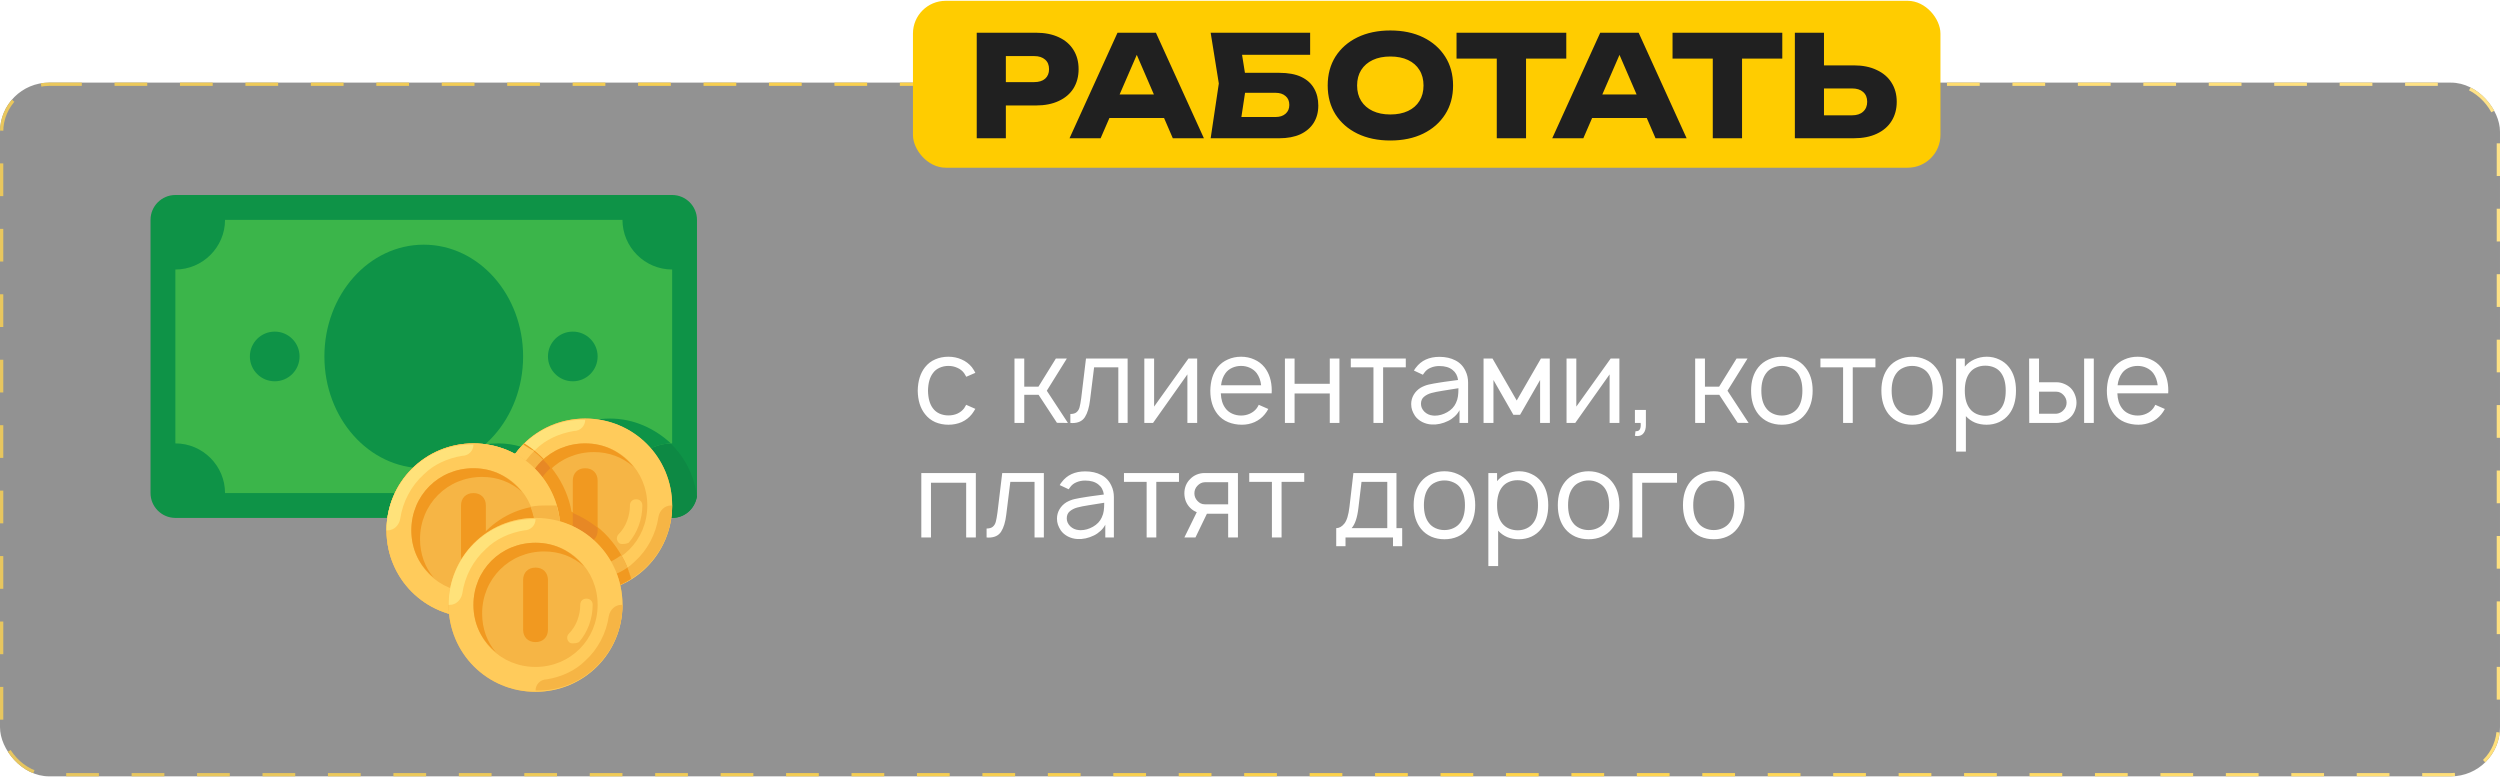 <?xml version="1.0" encoding="UTF-8"?> <svg xmlns="http://www.w3.org/2000/svg" width="764" height="238" viewBox="0 0 764 238" fill="none"> <g filter="url(#filter0_b_452_680)"> <rect y="25.25" width="764" height="212" rx="15" fill="#262626" fill-opacity="0.5"></rect> <rect x="0.5" y="25.75" width="763" height="211" rx="14.5" stroke="url(#paint0_linear_452_680)" stroke-dasharray="10 10"></rect> </g> <path d="M295.297 115.141C295.2 114.922 294.981 114.557 294.641 114.047C294.106 113.318 293.413 112.771 292.563 112.406C291.736 112.017 290.825 111.823 289.828 111.823C288.856 111.823 287.944 112.017 287.094 112.406C286.267 112.771 285.599 113.318 285.089 114.047C284.141 115.286 283.642 117.073 283.594 119.406C283.642 121.74 284.141 123.526 285.089 124.766C285.599 125.47 286.28 126.017 287.13 126.406C287.981 126.771 288.88 126.953 289.828 126.953C290.825 126.953 291.736 126.771 292.563 126.406C293.413 126.017 294.106 125.47 294.641 124.766C294.884 124.401 295.09 124.049 295.26 123.708L298.068 124.948C297.63 125.677 297.278 126.212 297.01 126.552C296.16 127.622 295.115 128.436 293.875 128.995C292.635 129.53 291.286 129.797 289.828 129.797C288.394 129.797 287.045 129.53 285.781 128.995C284.542 128.436 283.509 127.622 282.682 126.552C281.248 124.753 280.507 122.372 280.458 119.406C280.507 116.441 281.248 114.047 282.682 112.224C283.557 111.13 284.602 110.328 285.818 109.818C287.033 109.283 288.37 109.016 289.828 109.016C291.286 109.016 292.635 109.295 293.875 109.854C295.115 110.389 296.16 111.179 297.01 112.224C297.472 112.856 297.825 113.427 298.068 113.937L295.297 115.141ZM319.904 119.406L326.357 129.25L323.003 129.214L317.388 120.646H313.013V129.25H310.024V109.562H313.013V118.167H317.352L322.675 109.562H326.029L319.904 119.406ZM344.602 109.562V129.25H341.758V112.26H334.357L333.118 122.25C332.85 124.51 332.328 126.248 331.55 127.464C330.772 128.679 329.496 129.286 327.722 129.286L327.102 129.25V126.516C327.953 126.516 328.585 126.333 328.998 125.969C329.436 125.604 329.739 125.106 329.91 124.474C330.08 123.842 330.25 122.906 330.42 121.667L331.878 109.562H344.602ZM365.857 129.25H362.868V114.411L352.368 129.25H349.706V109.562H352.696V124.255L363.196 109.562H365.857V129.25ZM373.081 120.208C373.154 122.104 373.628 123.623 374.503 124.766C375.013 125.47 375.694 126.017 376.544 126.406C377.395 126.795 378.306 126.99 379.279 126.99C380.251 126.99 381.15 126.795 381.977 126.406C382.827 126.017 383.52 125.47 384.055 124.766C384.273 124.474 384.48 124.122 384.674 123.708L387.591 124.984C387.251 125.616 386.886 126.163 386.497 126.625C385.671 127.646 384.638 128.436 383.398 128.995C382.183 129.53 380.895 129.797 379.534 129.797C378.027 129.797 376.617 129.53 375.305 128.995C374.016 128.46 372.947 127.658 372.096 126.589C370.614 124.717 369.872 122.323 369.872 119.406C369.921 116.441 370.662 114.047 372.096 112.224C372.947 111.179 373.992 110.389 375.232 109.854C376.471 109.295 377.82 109.016 379.279 109.016C380.737 109.016 382.074 109.295 383.289 109.854C384.529 110.389 385.574 111.179 386.424 112.224C387.907 114.095 388.648 116.49 388.648 119.406C388.648 119.771 388.636 120.038 388.612 120.208H373.081ZM379.279 111.823C378.306 111.823 377.395 112.017 376.544 112.406C375.694 112.795 375.013 113.342 374.503 114.047C373.773 115.043 373.324 116.271 373.154 117.729H385.404C385.234 116.271 384.784 115.043 384.055 114.047C383.52 113.342 382.827 112.795 381.977 112.406C381.15 112.017 380.251 111.823 379.279 111.823ZM409.332 109.562V129.25H406.379V120.245H395.623V129.25H392.67V109.562H395.623V117.292H406.379V109.562H409.332ZM429.609 112.26H422.682V129.25H419.729V112.26H412.802V109.562H429.609V112.26ZM432.098 113.245C432.316 112.856 432.511 112.564 432.681 112.37C434.334 110.158 436.74 109.052 439.9 109.052C441.771 109.052 443.4 109.417 444.785 110.146C446.171 110.851 447.204 111.944 447.884 113.427C448.395 114.472 448.65 115.639 448.65 116.927V129.25H446.025V125.349C445.684 126.03 445.198 126.661 444.566 127.245C443.934 127.828 443.266 128.29 442.561 128.63C440.884 129.457 439.195 129.821 437.493 129.724C436.497 129.675 435.537 129.42 434.613 128.958C433.69 128.472 432.961 127.852 432.426 127.099C432.037 126.491 431.745 125.908 431.551 125.349C431.356 124.79 431.259 124.17 431.259 123.49C431.259 122.469 431.514 121.521 432.025 120.646C432.535 119.771 433.24 119.054 434.139 118.495C434.966 118.033 435.804 117.705 436.655 117.51C437.506 117.316 438.721 117.097 440.301 116.854L441.504 116.672L445.587 116.125C445.393 114.788 444.834 113.767 443.91 113.062C442.938 112.26 441.589 111.859 439.863 111.859C438.915 111.859 438.04 112.03 437.238 112.37C436.436 112.686 435.792 113.184 435.306 113.865C435.184 114.01 435.026 114.229 434.832 114.521L432.098 113.245ZM440.921 119.406C439.511 119.625 438.356 119.856 437.457 120.099C436.558 120.342 435.792 120.731 435.16 121.266C434.553 121.776 434.249 122.493 434.249 123.417C434.249 124.316 434.601 125.118 435.306 125.823C436.011 126.503 436.874 126.892 437.895 126.99C438.016 127.014 438.211 127.026 438.478 127.026C439.766 127.026 441.03 126.674 442.27 125.969C443.509 125.264 444.396 124.328 444.931 123.161C445.271 122.432 445.478 121.752 445.551 121.12C445.648 120.488 445.697 119.661 445.697 118.641L440.921 119.406ZM473.608 109.562L473.644 129.25H470.655V116.125L464.53 126.771H462.488L456.399 116.125V129.25H453.373V109.562H456.108L463.509 122.396L470.91 109.562H473.608ZM494.886 129.25H491.896V114.411L481.396 129.25H478.735V109.562H481.724V124.255L492.224 109.562H494.886V129.25ZM502.984 129.906C502.984 130.951 502.753 131.766 502.291 132.349C501.854 132.957 501.21 133.26 500.359 133.26C500.213 133.26 499.97 133.236 499.63 133.188L499.812 131.766C500.396 131.814 500.809 131.668 501.052 131.328C501.295 130.988 501.416 130.502 501.416 129.87L501.38 129.25H499.63V125.276H502.984V129.906ZM527.922 119.406L534.375 129.25L531.021 129.214L525.406 120.646H521.031V129.25H518.041V109.562H521.031V118.167H525.369L530.692 109.562H534.047L527.922 119.406ZM544.537 129.797C543.079 129.797 541.73 129.53 540.491 128.995C539.251 128.436 538.206 127.634 537.355 126.589C535.873 124.717 535.131 122.311 535.131 119.37C535.131 116.453 535.873 114.071 537.355 112.224C538.182 111.203 539.227 110.413 540.491 109.854C541.754 109.295 543.103 109.016 544.537 109.016C545.971 109.016 547.308 109.295 548.548 109.854C549.812 110.389 550.857 111.179 551.683 112.224C553.19 114.047 553.944 116.429 553.944 119.37C553.944 122.286 553.19 124.693 551.683 126.589C550.857 127.658 549.824 128.46 548.584 128.995C547.369 129.53 546.02 129.797 544.537 129.797ZM549.35 124.766C550.322 123.477 550.808 121.679 550.808 119.37C550.808 117.085 550.322 115.299 549.35 114.01C548.815 113.306 548.123 112.771 547.272 112.406C546.421 112.017 545.51 111.823 544.537 111.823C543.565 111.823 542.654 112.017 541.803 112.406C540.952 112.771 540.272 113.306 539.761 114.01C538.765 115.299 538.267 117.085 538.267 119.37C538.267 121.679 538.765 123.477 539.761 124.766C540.272 125.47 540.952 126.017 541.803 126.406C542.654 126.795 543.565 126.99 544.537 126.99C545.51 126.99 546.421 126.795 547.272 126.406C548.123 126.017 548.815 125.47 549.35 124.766ZM573.13 112.26H566.203V129.25H563.25V112.26H556.323V109.562H573.13V112.26ZM584.357 129.797C582.898 129.797 581.549 129.53 580.31 128.995C579.07 128.436 578.025 127.634 577.174 126.589C575.692 124.717 574.951 122.311 574.951 119.37C574.951 116.453 575.692 114.071 577.174 112.224C578.001 111.203 579.046 110.413 580.31 109.854C581.574 109.295 582.923 109.016 584.357 109.016C585.791 109.016 587.128 109.295 588.367 109.854C589.631 110.389 590.676 111.179 591.503 112.224C593.01 114.047 593.763 116.429 593.763 119.37C593.763 122.286 593.01 124.693 591.503 126.589C590.676 127.658 589.643 128.46 588.404 128.995C587.188 129.53 585.839 129.797 584.357 129.797ZM589.169 124.766C590.141 123.477 590.628 121.679 590.628 119.37C590.628 117.085 590.141 115.299 589.169 114.01C588.635 113.306 587.942 112.771 587.091 112.406C586.24 112.017 585.329 111.823 584.357 111.823C583.385 111.823 582.473 112.017 581.622 112.406C580.772 112.771 580.091 113.306 579.581 114.01C578.584 115.299 578.086 117.085 578.086 119.37C578.086 121.679 578.584 123.477 579.581 124.766C580.091 125.47 580.772 126.017 581.622 126.406C582.473 126.795 583.385 126.99 584.357 126.99C585.329 126.99 586.24 126.795 587.091 126.406C587.942 126.017 588.635 125.47 589.169 124.766ZM613.934 112.187C615.368 114.01 616.085 116.405 616.085 119.37C616.085 122.384 615.368 124.802 613.934 126.625C613.132 127.646 612.135 128.436 610.944 128.995C609.753 129.53 608.477 129.797 607.116 129.797C605.828 129.797 604.637 129.578 603.543 129.141C602.474 128.679 601.55 128.023 600.772 127.172V138H597.783V109.562H600.444V112.042C601.222 111.094 602.206 110.352 603.397 109.818C604.588 109.283 605.84 109.016 607.152 109.016C608.513 109.016 609.777 109.295 610.944 109.854C612.135 110.389 613.132 111.167 613.934 112.187ZM611.527 124.766C612.475 123.526 612.949 121.727 612.949 119.37C612.949 117.085 612.475 115.286 611.527 113.974C610.993 113.22 610.3 112.661 609.449 112.297C608.623 111.932 607.699 111.75 606.678 111.75C605.706 111.75 604.819 111.932 604.017 112.297C603.215 112.637 602.546 113.148 602.012 113.828C600.967 115.141 600.444 116.988 600.444 119.37C600.444 121.776 600.967 123.635 602.012 124.948C602.546 125.628 603.227 126.151 604.053 126.516C604.904 126.88 605.803 127.062 606.751 127.062C607.699 127.062 608.599 126.868 609.449 126.479C610.3 126.09 610.993 125.519 611.527 124.766ZM623.128 109.562V116.818H628.487C629.265 116.818 630.031 116.976 630.784 117.292C631.562 117.608 632.243 118.045 632.826 118.604C633.385 119.187 633.81 119.868 634.102 120.646C634.418 121.424 634.576 122.226 634.576 123.052C634.576 123.854 634.418 124.644 634.102 125.422C633.81 126.2 633.385 126.868 632.826 127.427C632.243 128.01 631.562 128.46 630.784 128.776C630.031 129.092 629.265 129.25 628.487 129.25H620.138L620.102 109.562H623.128ZM639.862 109.562V129.25H636.909V109.562H639.862ZM623.128 126.443H628.378C628.791 126.418 629.192 126.309 629.581 126.115C629.994 125.92 630.335 125.665 630.602 125.349C631.234 124.717 631.55 123.951 631.55 123.052C631.55 122.177 631.246 121.411 630.638 120.755C630.006 120.05 629.253 119.698 628.378 119.698H623.128V126.443ZM647.065 120.208C647.138 122.104 647.612 123.623 648.487 124.766C648.997 125.47 649.678 126.017 650.529 126.406C651.379 126.795 652.291 126.99 653.263 126.99C654.235 126.99 655.135 126.795 655.961 126.406C656.812 126.017 657.504 125.47 658.039 124.766C658.258 124.474 658.464 124.122 658.659 123.708L661.576 124.984C661.235 125.616 660.871 126.163 660.482 126.625C659.655 127.646 658.622 128.436 657.383 128.995C656.168 129.53 654.879 129.797 653.518 129.797C652.011 129.797 650.602 129.53 649.289 128.995C648.001 128.46 646.931 127.658 646.081 126.589C644.598 124.717 643.857 122.323 643.857 119.406C643.905 116.441 644.647 114.047 646.081 112.224C646.931 111.179 647.977 110.389 649.216 109.854C650.456 109.295 651.805 109.016 653.263 109.016C654.721 109.016 656.058 109.295 657.273 109.854C658.513 110.389 659.558 111.179 660.409 112.224C661.891 114.095 662.633 116.49 662.633 119.406C662.633 119.771 662.621 120.038 662.596 120.208H647.065ZM653.263 111.823C652.291 111.823 651.379 112.017 650.529 112.406C649.678 112.795 648.997 113.342 648.487 114.047C647.758 115.043 647.308 116.271 647.138 117.729H659.388C659.218 116.271 658.768 115.043 658.039 114.047C657.504 113.342 656.812 112.795 655.961 112.406C655.135 112.017 654.235 111.823 653.263 111.823ZM298.214 164.25H295.26V147.516H284.505V164.25H281.552V144.562H298.214V164.25ZM319.002 144.562V164.25H316.158V147.26H308.757L307.517 157.25C307.25 159.51 306.727 161.248 305.95 162.464C305.172 163.679 303.896 164.286 302.121 164.286L301.502 164.25V161.516C302.352 161.516 302.984 161.333 303.397 160.969C303.835 160.604 304.139 160.106 304.309 159.474C304.479 158.842 304.649 157.906 304.819 156.667L306.278 144.562H319.002ZM323.851 148.245C324.069 147.856 324.264 147.564 324.434 147.37C326.087 145.158 328.493 144.052 331.653 144.052C333.524 144.052 335.153 144.417 336.538 145.146C337.924 145.851 338.956 146.944 339.637 148.427C340.147 149.472 340.403 150.639 340.403 151.927V164.25H337.778V160.349C337.437 161.03 336.951 161.661 336.319 162.245C335.687 162.828 335.019 163.29 334.314 163.63C332.637 164.457 330.948 164.821 329.246 164.724C328.25 164.675 327.29 164.42 326.366 163.958C325.443 163.472 324.713 162.852 324.179 162.099C323.79 161.491 323.498 160.908 323.304 160.349C323.109 159.79 323.012 159.17 323.012 158.49C323.012 157.469 323.267 156.521 323.778 155.646C324.288 154.771 324.993 154.054 325.892 153.495C326.719 153.033 327.557 152.705 328.408 152.51C329.259 152.316 330.474 152.097 332.054 151.854L333.257 151.672L337.34 151.125C337.146 149.788 336.587 148.767 335.663 148.062C334.691 147.26 333.342 146.859 331.616 146.859C330.668 146.859 329.793 147.03 328.991 147.37C328.189 147.686 327.545 148.184 327.059 148.865C326.937 149.01 326.779 149.229 326.585 149.521L323.851 148.245ZM332.674 154.406C331.264 154.625 330.109 154.856 329.21 155.099C328.311 155.342 327.545 155.731 326.913 156.266C326.305 156.776 326.002 157.493 326.002 158.417C326.002 159.316 326.354 160.118 327.059 160.823C327.764 161.503 328.627 161.892 329.647 161.99C329.769 162.014 329.963 162.026 330.231 162.026C331.519 162.026 332.783 161.674 334.022 160.969C335.262 160.264 336.149 159.328 336.684 158.161C337.024 157.432 337.231 156.752 337.304 156.12C337.401 155.488 337.45 154.661 337.45 153.641L332.674 154.406ZM360.293 147.26H353.366V164.25H350.413V147.26H343.486V144.562H360.293V147.26ZM378.313 144.562V164.25H375.323V156.995H368.833L365.333 164.25H361.943L365.734 156.521C364.981 156.229 364.313 155.792 363.729 155.208C363.146 154.625 362.696 153.944 362.38 153.167C362.089 152.389 361.943 151.587 361.943 150.76C361.943 149.934 362.089 149.144 362.38 148.391C362.696 147.613 363.146 146.944 363.729 146.385C364.288 145.802 364.944 145.352 365.698 145.036C366.476 144.72 367.266 144.562 368.068 144.562H378.313ZM375.323 147.37H368.177C367.326 147.394 366.573 147.759 365.917 148.464C365.309 149.12 365.005 149.885 365.005 150.76C365.005 151.635 365.309 152.401 365.917 153.057C366.549 153.762 367.302 154.115 368.177 154.115H375.323V147.37ZM398.574 147.26H391.647V164.25H388.694V147.26H381.767V144.562H398.574V147.26ZM426.759 161.406H428.509V166.911H425.701V164.25H411.191V166.911H408.347V161.406C409.247 161.406 410.073 160.944 410.826 160.021C411.58 159.097 412.103 157.396 412.394 154.917L413.597 144.562H426.759V161.406ZM423.951 147.26H416.076L415.129 155.245C414.788 158.186 414.096 160.24 413.05 161.406H423.951V147.26ZM441.417 164.797C439.959 164.797 438.61 164.53 437.37 163.995C436.131 163.436 435.086 162.634 434.235 161.589C432.752 159.717 432.011 157.311 432.011 154.37C432.011 151.453 432.752 149.071 434.235 147.224C435.061 146.203 436.107 145.413 437.37 144.854C438.634 144.295 439.983 144.016 441.417 144.016C442.851 144.016 444.188 144.295 445.428 144.854C446.692 145.389 447.737 146.179 448.563 147.224C450.07 149.047 450.824 151.429 450.824 154.37C450.824 157.286 450.07 159.693 448.563 161.589C447.737 162.658 446.704 163.46 445.464 163.995C444.249 164.53 442.9 164.797 441.417 164.797ZM446.23 159.766C447.202 158.477 447.688 156.679 447.688 154.37C447.688 152.085 447.202 150.299 446.23 149.01C445.695 148.306 445.002 147.771 444.152 147.406C443.301 147.017 442.39 146.823 441.417 146.823C440.445 146.823 439.534 147.017 438.683 147.406C437.832 147.771 437.152 148.306 436.641 149.01C435.645 150.299 435.146 152.085 435.146 154.37C435.146 156.679 435.645 158.477 436.641 159.766C437.152 160.47 437.832 161.017 438.683 161.406C439.534 161.795 440.445 161.99 441.417 161.99C442.39 161.99 443.301 161.795 444.152 161.406C445.002 161.017 445.695 160.47 446.23 159.766ZM470.994 147.187C472.428 149.01 473.145 151.405 473.145 154.37C473.145 157.384 472.428 159.802 470.994 161.625C470.192 162.646 469.196 163.436 468.005 163.995C466.814 164.53 465.538 164.797 464.176 164.797C462.888 164.797 461.697 164.578 460.604 164.141C459.534 163.679 458.61 163.023 457.833 162.172V173H454.843V144.562H457.505V147.042C458.282 146.094 459.267 145.352 460.458 144.818C461.649 144.283 462.9 144.016 464.213 144.016C465.574 144.016 466.838 144.295 468.005 144.854C469.196 145.389 470.192 146.167 470.994 147.187ZM468.588 159.766C469.536 158.526 470.01 156.727 470.01 154.37C470.01 152.085 469.536 150.286 468.588 148.974C468.053 148.22 467.36 147.661 466.51 147.297C465.683 146.932 464.76 146.75 463.739 146.75C462.767 146.75 461.88 146.932 461.077 147.297C460.275 147.637 459.607 148.148 459.072 148.828C458.027 150.141 457.505 151.988 457.505 154.37C457.505 156.776 458.027 158.635 459.072 159.948C459.607 160.628 460.288 161.151 461.114 161.516C461.965 161.88 462.864 162.062 463.812 162.062C464.76 162.062 465.659 161.868 466.51 161.479C467.36 161.09 468.053 160.519 468.588 159.766ZM485.475 164.797C484.017 164.797 482.668 164.53 481.428 163.995C480.188 163.436 479.143 162.634 478.293 161.589C476.81 159.717 476.069 157.311 476.069 154.37C476.069 151.453 476.81 149.071 478.293 147.224C479.119 146.203 480.164 145.413 481.428 144.854C482.692 144.295 484.041 144.016 485.475 144.016C486.909 144.016 488.246 144.295 489.485 144.854C490.749 145.389 491.794 146.179 492.621 147.224C494.128 149.047 494.881 151.429 494.881 154.37C494.881 157.286 494.128 159.693 492.621 161.589C491.794 162.658 490.761 163.46 489.522 163.995C488.307 164.53 486.958 164.797 485.475 164.797ZM490.287 159.766C491.26 158.477 491.746 156.679 491.746 154.37C491.746 152.085 491.26 150.299 490.287 149.01C489.753 148.306 489.06 147.771 488.209 147.406C487.359 147.017 486.447 146.823 485.475 146.823C484.503 146.823 483.591 147.017 482.741 147.406C481.89 147.771 481.209 148.306 480.699 149.01C479.702 150.299 479.204 152.085 479.204 154.37C479.204 156.679 479.702 158.477 480.699 159.766C481.209 160.47 481.89 161.017 482.741 161.406C483.591 161.795 484.503 161.99 485.475 161.99C486.447 161.99 487.359 161.795 488.209 161.406C489.06 161.017 489.753 160.47 490.287 159.766ZM512.5 147.516H501.854V164.25H498.901V144.562H512.5V147.516ZM523.722 164.797C522.264 164.797 520.915 164.53 519.675 163.995C518.436 163.436 517.39 162.634 516.54 161.589C515.057 159.717 514.316 157.311 514.316 154.37C514.316 151.453 515.057 149.071 516.54 147.224C517.366 146.203 518.411 145.413 519.675 144.854C520.939 144.295 522.288 144.016 523.722 144.016C525.156 144.016 526.493 144.295 527.732 144.854C528.996 145.389 530.041 146.179 530.868 147.224C532.375 149.047 533.128 151.429 533.128 154.37C533.128 157.286 532.375 159.693 530.868 161.589C530.041 162.658 529.008 163.46 527.769 163.995C526.554 164.53 525.205 164.797 523.722 164.797ZM528.535 159.766C529.507 158.477 529.993 156.679 529.993 154.37C529.993 152.085 529.507 150.299 528.535 149.01C528 148.306 527.307 147.771 526.456 147.406C525.606 147.017 524.694 146.823 523.722 146.823C522.75 146.823 521.838 147.017 520.988 147.406C520.137 147.771 519.456 148.306 518.946 149.01C517.949 150.299 517.451 152.085 517.451 154.37C517.451 156.679 517.949 158.477 518.946 159.766C519.456 160.47 520.137 161.017 520.988 161.406C521.838 161.795 522.75 161.99 523.722 161.99C524.694 161.99 525.606 161.795 526.456 161.406C527.307 161.017 528 160.47 528.535 159.766Z" fill="white"></path> <rect x="279" y="0.25" width="314" height="51" rx="10" fill="#FFCC00"></rect> <path d="M316.592 10C319.286 10 321.608 10.459 323.558 11.376C325.536 12.293 327.041 13.598 328.073 15.289C329.105 16.952 329.621 18.901 329.621 21.137C329.621 23.344 329.105 25.294 328.073 26.985C327.041 28.648 325.536 29.938 323.558 30.855C321.608 31.772 319.286 32.231 316.592 32.231L302.617 32.231L302.617 25.093L316.033 25.093C317.466 25.093 318.584 24.749 319.387 24.061C320.189 23.344 320.591 22.37 320.591 21.137C320.591 19.876 320.189 18.901 319.387 18.213C318.584 17.496 317.466 17.138 316.033 17.138L303.391 17.138L307.39 13.01L307.39 42.25L298.489 42.25L298.489 10L316.592 10ZM336.093 36.058L336.093 28.877L358.324 28.877L358.324 36.058L336.093 36.058ZM353.25 10L367.913 42.25L358.41 42.25L346.112 13.784L348.692 13.784L336.351 42.25L326.848 42.25L341.511 10L353.25 10ZM376.729 22.255L390.962 22.255C393.685 22.255 395.921 22.671 397.67 23.502C399.419 24.333 400.723 25.509 401.583 27.028C402.443 28.519 402.873 30.267 402.873 32.274C402.873 34.281 402.4 36.044 401.454 37.563C400.508 39.054 399.146 40.215 397.369 41.046C395.592 41.849 393.456 42.25 390.962 42.25L369.978 42.25L372.472 25.523L369.978 10L400.379 10L400.379 16.751L375.525 16.751L378.922 12.666L380.943 25.351L378.75 39.842L375.353 35.757L389.801 35.757C391.091 35.757 392.109 35.427 392.854 34.768C393.628 34.109 394.015 33.206 394.015 32.059C394.015 30.884 393.628 29.981 392.854 29.35C392.109 28.691 391.091 28.361 389.801 28.361L376.729 28.361L376.729 22.255ZM424.88 42.938C421.068 42.938 417.714 42.236 414.818 40.831C411.952 39.426 409.716 37.463 408.11 34.94C406.534 32.417 405.745 29.479 405.745 26.125C405.745 22.771 406.534 19.833 408.11 17.31C409.716 14.787 411.952 12.824 414.818 11.419C417.714 10.014 421.068 9.312 424.88 9.312C428.722 9.312 432.076 10.014 434.942 11.419C437.809 12.824 440.045 14.787 441.65 17.31C443.256 19.833 444.058 22.771 444.058 26.125C444.058 29.479 443.256 32.417 441.65 34.94C440.045 37.463 437.809 39.426 434.942 40.831C432.076 42.236 428.722 42.938 424.88 42.938ZM424.88 34.983C426.973 34.983 428.779 34.625 430.298 33.908C431.818 33.191 432.979 32.174 433.781 30.855C434.613 29.536 435.028 27.96 435.028 26.125C435.028 24.29 434.613 22.714 433.781 21.395C432.979 20.076 431.818 19.059 430.298 18.342C428.779 17.625 426.973 17.267 424.88 17.267C422.816 17.267 421.025 17.625 419.505 18.342C417.986 19.059 416.811 20.076 415.979 21.395C415.148 22.714 414.732 24.29 414.732 26.125C414.732 27.96 415.148 29.536 415.979 30.855C416.811 32.174 417.986 33.191 419.505 33.908C421.025 34.625 422.816 34.983 424.88 34.983ZM457.414 13.913L466.358 13.913L466.358 42.25L457.414 42.25L457.414 13.913ZM445.116 10L478.656 10L478.656 17.912L445.116 17.912L445.116 10ZM483.611 36.058L483.611 28.877L505.842 28.877L505.842 36.058L483.611 36.058ZM500.768 10L515.431 42.25L505.928 42.25L493.63 13.784L496.21 13.784L483.869 42.25L474.366 42.25L489.029 10L500.768 10ZM523.426 13.913L532.37 13.913L532.37 42.25L523.426 42.25L523.426 13.913ZM511.128 10L544.668 10L544.668 17.912L511.128 17.912L511.128 10ZM548.51 42.25L548.51 10L557.411 10L557.411 39.24L553.412 35.241L565.968 35.241C567.43 35.241 568.562 34.868 569.365 34.123C570.196 33.378 570.612 32.374 570.612 31.113C570.612 29.823 570.196 28.82 569.365 28.103C568.562 27.386 567.43 27.028 565.968 27.028L552.638 27.028L552.638 19.976L566.527 19.976C569.25 19.976 571.587 20.449 573.536 21.395C575.514 22.312 577.019 23.602 578.051 25.265C579.112 26.928 579.642 28.877 579.642 31.113C579.642 33.349 579.112 35.313 578.051 37.004C577.019 38.667 575.514 39.957 573.536 40.874C571.587 41.791 569.25 42.25 566.527 42.25L548.51 42.25Z" fill="#202020"></path> <g clip-path="url(#clip0_452_680)"> <path d="M205.409 158.273H53.591C49.416 158.273 46 154.857 46 150.682V67.182C46 63.007 49.416 59.591 53.591 59.591H205.409C209.584 59.591 213 63.007 213 67.182V150.682C213 154.857 209.584 158.273 205.409 158.273Z" fill="#0E9347"></path> <path d="M186.432 127.909C177.702 127.909 169.732 132.084 165.177 138.916C161.382 137.018 157.207 135.5 152.273 135.5C138.989 135.5 127.982 145.368 126.084 158.273H205.409C209.204 158.273 212.241 155.616 213 151.82C211.482 138.536 200.095 127.909 186.432 127.909Z" fill="#0D8944"></path> <path d="M190.227 150.682H68.772C68.772 142.332 61.941 135.5 53.591 135.5V82.364C61.941 82.364 68.772 75.532 68.772 67.182H190.227C190.227 75.532 197.059 82.364 205.409 82.364V135.5C197.059 135.5 190.227 142.332 190.227 150.682Z" fill="#3BB54A"></path> <path d="M186.432 127.909C177.702 127.909 169.732 132.084 165.177 138.916C161.382 137.018 157.207 135.5 152.273 135.5C141.645 135.5 132.536 141.573 128.361 150.682H190.227C190.227 142.332 196.68 135.879 205.03 135.5C200.095 130.945 193.643 127.909 186.432 127.909Z" fill="#0E9347"></path> <path d="M129.499 143.091C146.269 143.091 159.863 127.797 159.863 108.932C159.863 90.066 146.269 74.773 129.499 74.773C112.73 74.773 99.136 90.066 99.136 108.932C99.136 127.797 112.73 143.091 129.499 143.091Z" fill="#0E9347"></path> <path d="M83.954 116.523C88.147 116.523 91.545 113.124 91.545 108.932C91.545 104.739 88.147 101.341 83.954 101.341C79.762 101.341 76.363 104.739 76.363 108.932C76.363 113.124 79.762 116.523 83.954 116.523Z" fill="#0E9347"></path> <path d="M175.045 116.523C179.237 116.523 182.636 113.124 182.636 108.932C182.636 104.739 179.237 101.341 175.045 101.341C170.853 101.341 167.454 104.739 167.454 108.932C167.454 113.124 170.853 116.523 175.045 116.523Z" fill="#0E9347"></path> <path d="M144.682 188.637C159.355 188.637 171.25 176.742 171.25 162.068C171.25 147.395 159.355 135.5 144.682 135.5C130.008 135.5 118.113 147.395 118.113 162.068C118.113 176.742 130.008 188.637 144.682 188.637Z" fill="#FFCA5D"></path> <path d="M178.841 181.046C193.514 181.046 205.409 169.151 205.409 154.477C205.409 139.804 193.514 127.909 178.841 127.909C164.168 127.909 152.272 139.804 152.272 154.477C152.272 169.151 164.168 181.046 178.841 181.046Z" fill="#F6B545"></path> <path d="M178.841 127.909C164.038 127.909 152.272 139.675 152.272 154.477C152.272 169.28 164.038 181.046 178.841 181.046C193.643 181.046 205.409 169.28 205.409 154.477C205.409 139.675 193.643 127.909 178.841 127.909ZM178.841 173.455C168.213 173.455 159.863 165.105 159.863 154.477C159.863 143.85 168.213 135.5 178.841 135.5C189.468 135.5 197.818 143.85 197.818 154.477C197.818 165.105 189.468 173.455 178.841 173.455Z" fill="#FFCB5B"></path> <path d="M178.841 180.666C193.643 181.046 205.409 168.9 205.409 154.477H205.029C203.132 154.477 201.613 155.996 201.234 157.893C200.475 163.207 197.818 168.141 194.023 171.557C190.986 174.593 186.811 176.491 182.257 177.25C180.359 177.25 178.841 178.768 178.841 180.666Z" fill="#F6B545"></path> <path d="M178.841 128.289C164.038 127.909 152.272 140.055 152.272 154.477H152.652C154.55 154.477 156.068 152.959 156.447 151.061C157.206 145.748 159.863 140.814 163.659 137.398C166.695 134.361 170.87 132.464 175.425 131.704C177.322 131.705 178.841 130.186 178.841 128.289Z" fill="#FFE27A"></path> <path d="M162.52 157.134C162.52 146.507 170.87 138.157 181.497 138.157C186.052 138.157 190.227 139.675 193.643 142.711C189.847 138.157 184.913 135.5 178.841 135.5C168.213 135.5 159.863 143.85 159.863 154.477C159.863 160.55 162.52 165.484 166.695 168.9C164.038 165.864 162.52 161.689 162.52 157.134Z" fill="#F19920"></path> <path d="M190.227 166.243C189.848 166.243 189.468 166.243 189.089 165.864C188.33 165.105 188.33 163.966 189.089 163.207C191.366 160.93 192.505 157.514 192.505 154.477C192.505 153.339 193.264 152.58 194.402 152.58C195.541 152.58 196.3 153.339 196.3 154.477C196.3 158.652 194.782 162.827 192.125 165.864C191.366 166.243 190.607 166.243 190.227 166.243Z" fill="#FFCB5B"></path> <path d="M178.841 165.864C176.564 165.864 175.046 164.345 175.046 162.068V146.887C175.046 144.609 176.564 143.091 178.841 143.091C181.118 143.091 182.637 144.61 182.637 146.887V162.068C182.637 164.345 181.119 165.864 178.841 165.864Z" fill="#F19920"></path> <path d="M192.884 176.87C190.228 167.382 183.396 159.791 174.666 156.375C173.148 147.645 167.455 140.055 160.243 135.5C155.689 140.434 152.652 146.886 152.652 154.098C152.652 168.9 164.418 180.666 179.221 180.666C184.155 181.045 188.709 179.527 192.884 176.87Z" fill="#F19920"></path> <path d="M166.695 168.9C164.039 165.484 162.141 161.309 162.141 156.755C162.141 151.441 164.418 146.507 168.213 143.091C167.454 141.952 166.695 141.193 165.936 140.434C162.141 143.85 159.863 148.784 159.863 154.478C159.864 160.55 162.52 165.484 166.695 168.9Z" fill="#E78825"></path> <path d="M175.045 156.755V162.068C175.045 164.346 176.563 165.864 178.84 165.864C181.117 165.864 182.636 164.345 182.636 162.068V161.309C180.359 159.411 177.702 157.893 175.045 156.755Z" fill="#E78825"></path> <path d="M192.884 176.87C192.125 174.214 191.365 171.936 189.847 169.659C186.811 171.936 183.016 173.454 178.841 173.454C168.213 173.454 159.863 165.104 159.863 154.477C159.863 148.784 162.141 143.85 165.936 140.434C164.038 138.536 162.141 137.018 159.863 135.879C155.309 140.813 152.272 147.265 152.272 154.477C152.272 169.279 164.038 181.045 178.841 181.045C184.154 181.045 188.709 179.527 192.884 176.87Z" fill="#F6B545"></path> <path d="M191.745 173.455C189.089 175.352 185.673 176.491 182.257 177.25C180.359 177.63 178.841 179.148 178.841 181.045C184.154 181.045 188.709 179.527 192.884 176.87C192.505 175.732 192.125 174.593 191.745 173.455Z" fill="#F19920"></path> <path d="M159.863 135.88C155.309 140.814 152.272 147.266 152.272 154.477H152.652C154.55 154.477 156.068 152.959 156.447 151.061C157.206 145.748 159.863 141.193 163.279 137.777C162.141 137.398 161.002 136.639 159.863 135.88Z" fill="#FFCB5B"></path> <path d="M144.682 188.637C159.355 188.637 171.25 176.742 171.25 162.068C171.25 147.395 159.355 135.5 144.682 135.5C130.008 135.5 118.113 147.395 118.113 162.068C118.113 176.742 130.008 188.637 144.682 188.637Z" fill="#F6B545"></path> <path d="M140.887 181.045C140.887 183.702 141.266 185.979 142.025 188.636C142.784 188.636 143.923 188.636 144.682 188.636C159.484 188.636 171.25 176.87 171.25 162.068C171.25 159.411 170.871 157.134 170.112 154.477C169.353 154.477 168.214 154.477 167.455 154.477C152.653 154.477 140.887 166.243 140.887 181.045Z" fill="#F19920"></path> <path d="M144.682 135.5C129.879 135.5 118.113 147.266 118.113 162.068C118.113 176.871 129.879 188.637 144.682 188.637C159.484 188.637 171.25 176.87 171.25 162.068C171.25 147.266 159.484 135.5 144.682 135.5ZM144.682 181.045C134.054 181.045 125.704 172.695 125.704 162.068C125.704 151.441 134.054 143.091 144.682 143.091C155.309 143.091 163.659 151.441 163.659 162.068C163.659 172.695 155.309 181.045 144.682 181.045Z" fill="#FFCB5B"></path> <path d="M144.682 188.257C159.484 188.636 171.25 176.491 171.25 162.068H170.87C168.973 162.068 167.454 163.587 167.075 165.484C166.316 170.798 163.659 175.732 159.864 179.148C156.827 182.184 152.652 184.082 148.098 184.841C146.2 184.841 144.682 186.359 144.682 188.257Z" fill="#F6B545"></path> <path d="M144.682 135.88C129.879 135.5 118.113 147.646 118.113 162.068H118.493C120.391 162.068 121.909 160.55 122.288 158.652C123.047 153.339 125.704 148.405 129.5 144.989C132.536 141.952 136.711 140.055 141.266 139.295C143.164 139.295 144.682 137.777 144.682 135.88Z" fill="#FFE27A"></path> <path d="M128.361 164.725C128.361 154.098 136.711 145.748 147.338 145.748C151.893 145.748 156.068 147.266 159.484 150.302C155.688 145.748 150.754 143.091 144.681 143.091C134.054 143.091 125.704 151.441 125.704 162.068C125.704 168.141 128.361 173.075 132.536 176.491C129.879 173.455 128.361 169.28 128.361 164.725Z" fill="#F19920"></path> <path d="M156.068 173.834C155.689 173.834 155.309 173.834 154.93 173.454C154.171 172.695 154.171 171.557 154.93 170.798C157.207 168.52 158.346 165.104 158.346 162.068C158.346 160.929 159.105 160.17 160.243 160.17C161.382 160.17 162.141 160.929 162.141 162.068C162.141 166.243 160.623 170.418 157.966 173.454C157.207 173.834 156.448 173.834 156.068 173.834Z" fill="#FFCB5B"></path> <path d="M144.682 173.455C142.405 173.455 140.887 171.936 140.887 169.659V154.478C140.887 152.2 142.405 150.682 144.682 150.682C146.959 150.682 148.477 152.201 148.477 154.478V169.659C148.478 171.936 146.959 173.455 144.682 173.455Z" fill="#F19920"></path> <path d="M162.141 154.857C162.9 157.134 163.659 159.411 163.659 162.068C163.659 172.695 155.309 181.045 144.682 181.045C143.543 181.045 142.025 181.045 140.887 180.666V181.045C140.887 183.702 141.266 185.979 142.025 188.636C142.784 188.636 143.923 188.636 144.682 188.636C159.484 188.636 171.25 176.87 171.25 162.068C171.25 159.411 170.871 157.134 170.112 154.477C169.353 154.477 168.214 154.477 167.455 154.477C165.557 154.477 164.039 154.477 162.141 154.857Z" fill="#F6B545"></path> <path d="M163.659 211.409C178.332 211.409 190.227 199.514 190.227 184.841C190.227 170.168 178.332 158.273 163.659 158.273C148.986 158.273 137.091 170.168 137.091 184.841C137.091 199.514 148.986 211.409 163.659 211.409Z" fill="#F6B545"></path> <path d="M163.659 158.273C148.857 158.273 137.091 170.039 137.091 184.841C137.091 199.643 148.857 211.409 163.659 211.409C178.461 211.409 190.227 199.643 190.227 184.841C190.227 170.039 178.461 158.273 163.659 158.273ZM163.659 203.818C153.032 203.818 144.682 195.468 144.682 184.841C144.682 174.214 153.032 165.864 163.659 165.864C174.286 165.864 182.636 174.214 182.636 184.841C182.636 195.468 174.286 203.818 163.659 203.818Z" fill="#FFCB5B"></path> <path d="M163.659 211.03C178.462 211.409 190.228 199.264 190.228 184.841H189.848C187.95 184.841 186.432 186.359 186.053 188.257C185.294 193.571 182.637 198.505 178.841 201.921C175.805 204.957 171.63 206.855 167.075 207.614C165.178 207.614 163.659 209.132 163.659 211.03Z" fill="#F6B545"></path> <path d="M163.659 158.652C148.857 158.273 137.091 170.418 137.091 184.841H137.47C139.368 184.841 140.886 183.323 141.266 181.425C142.025 176.111 144.682 171.177 148.477 167.761C151.513 164.725 155.688 162.827 160.243 162.068C162.141 162.068 163.659 160.55 163.659 158.652Z" fill="#FFE27A"></path> <path d="M147.339 187.498C147.339 176.87 155.689 168.52 166.316 168.52C170.871 168.52 175.046 170.039 178.461 173.075C174.666 168.52 169.732 165.864 163.659 165.864C153.032 165.864 144.682 174.214 144.682 184.841C144.682 190.914 147.338 195.848 151.513 199.264C148.857 196.227 147.339 192.052 147.339 187.498Z" fill="#F19920"></path> <path d="M175.046 196.607C174.666 196.607 174.287 196.607 173.907 196.227C173.148 195.468 173.148 194.329 173.907 193.57C176.184 191.293 177.323 187.877 177.323 184.841C177.323 183.702 178.082 182.943 179.221 182.943C180.359 182.943 181.118 183.702 181.118 184.841C181.118 189.016 179.6 193.191 176.943 196.227C176.184 196.607 175.425 196.607 175.046 196.607Z" fill="#FFCB5B"></path> <path d="M163.659 196.227C161.381 196.227 159.863 194.709 159.863 192.432V177.25C159.863 174.973 161.382 173.455 163.659 173.455C165.936 173.455 167.454 174.973 167.454 177.25V192.432C167.454 194.709 165.936 196.227 163.659 196.227Z" fill="#F19920"></path> </g> <defs> <filter id="filter0_b_452_680" x="-15" y="10.25" width="794" height="242" filterUnits="userSpaceOnUse" color-interpolation-filters="sRGB"> <feFlood flood-opacity="0" result="BackgroundImageFix"></feFlood> <feGaussianBlur in="BackgroundImageFix" stdDeviation="7.5"></feGaussianBlur> <feComposite in2="SourceAlpha" operator="in" result="effect1_backgroundBlur_452_680"></feComposite> <feBlend mode="normal" in="SourceGraphic" in2="effect1_backgroundBlur_452_680" result="shape"></feBlend> </filter> <linearGradient id="paint0_linear_452_680" x1="764" y1="25.25" x2="69.332" y2="305.15" gradientUnits="userSpaceOnUse"> <stop stop-color="#FFE389"></stop> <stop offset="0.5" stop-color="#FFD348"></stop> <stop offset="1" stop-color="#E7C65F"></stop> </linearGradient> <clipPath id="clip0_452_680"> <rect width="167" height="167" fill="white" transform="translate(46 52)"></rect> </clipPath> </defs> </svg> 